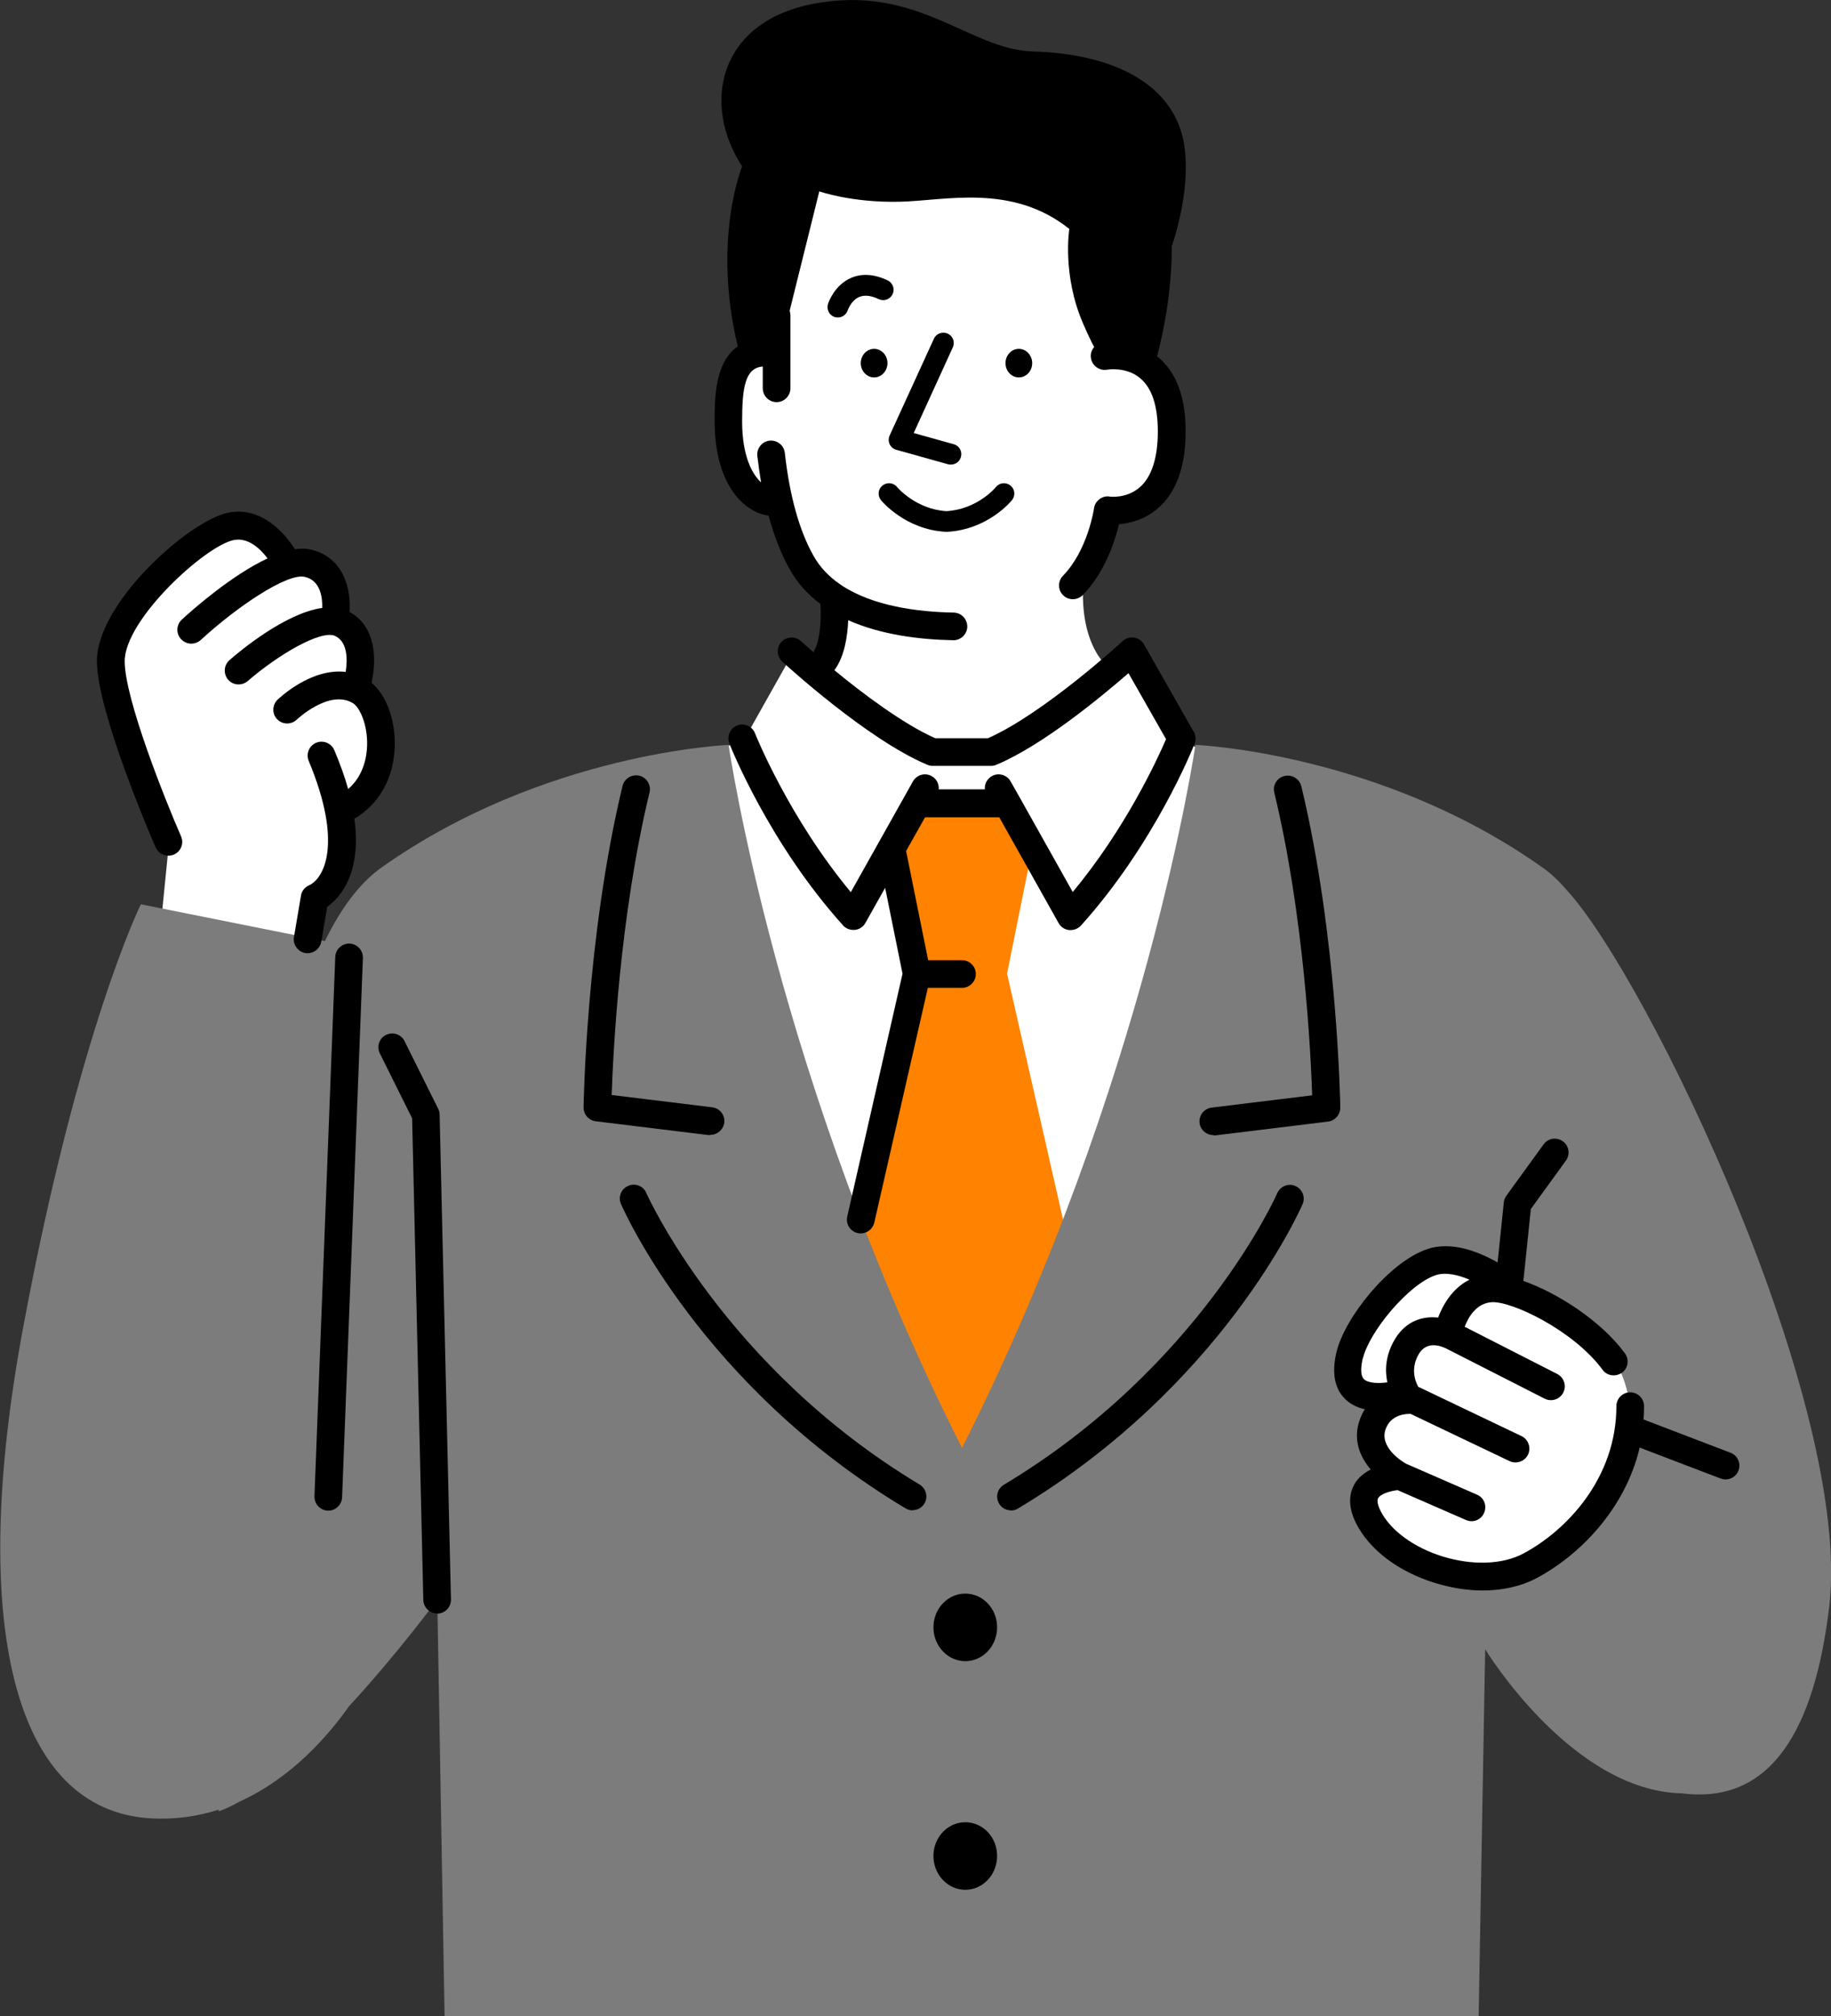 <?xml version="1.0" encoding="UTF-8"?><svg id="_レイヤー_2" xmlns="http://www.w3.org/2000/svg" viewBox="0 0 117.91 129.8"><rect x="0" y="0" width="117.91" height="129.8" fill="#333333" stroke="none"/><defs><style>.cls-1{fill:#fff;}.cls-2{fill:#7c7c7c;}.cls-3{fill:#ff8200;}</style></defs><g id="_レイヤー_1-2"><g><path class="cls-1" d="M10.88,54.28l-.6,6.02,9.38,1.02,.59-3.52s2.36-1.28,1.56-5.65c0,0,5.18-3.32,1.1-7.38,0,0,1.14-4.29-1.47-5.08,0,0,.47-4.46-3.07-3.39,0,0-.82-3.35-4.28-2.07-3.46,1.28-6.82,5.68-6.82,8.22s3.61,11.83,3.61,11.83Z"/><path class="cls-1" d="M62.95,10.47c-3.69-.83-9.94-1.24-11.49,.75-1.55,1.99-2.11,10.69-2.11,10.69,0,0-2.89,1.96-2.72,5.53,.18,3.57,2.45,4.88,3.46,4.91,0,0,.79,4.34,3.79,6.34,0,0,.12,2.61-1.49,4.54l-1.37-1.12-3.11,5.53-2.17,.81s1.2,18.2,4.05,24.23c2.85,6.03,9.68,12.55,17.88,10.62,8.2-1.93,10.38-34.42,10.38-34.42l-1.99-1.43-2.98-5.28-1.36,1.08s-2.29-1.25-1.95-5.93c0,0,1.19-1.94,1.69-4.64,0,0,3.85,.66,4.04-4.55,.19-5.22-3.17-5.22-3.17-5.22,0,0,1.43-10-9.38-12.43Z"/><polygon class="cls-3" points="66.48 54.61 64.85 62.68 68.45 78.49 69.77 98.13 52.91 96.94 54.5 81.9 59.56 62.68 57.14 55.04 59.56 51.7 64 51.7 66.48 54.61"/><path class="cls-2" d="M95.64,106.18s5.54,9.13,12.67,9.28c5.77,.74,8.54-4.15,9.48-11.97,1.56-12.9-11.63-40.47-16.92-46.21-.48-.56-.98-1.03-1.5-1.4-10.48-7.45-22.39-7.92-22.39-7.92,0,0-3.12,21.68-15.03,45.26-11.92-23.58-15.03-45.26-15.03-45.26,0,0-11.91,.47-22.39,7.92-1.37,.98-2.57,2.59-3.61,4.71l-11.85-2.37s-4.01,8.1-7.57,27.2c-3.56,19.1-.67,31.13,8.2,31.65,1.59,.09,3.05-.13,4.38-.56,0,.04,0,.07,0,.11,.43-.15,.87-.36,1.33-.62,3.42-1.54,5.81-4.36,7.06-6.14,3.18-3.45,5.69-6.87,5.69-6.87l.47,26.81H95.22l.42-23.62Z"/><path d="M57.15,23.38c0,.51-.39,.92-.86,.92s-.86-.41-.86-.92,.39-.92,.86-.92,.86,.41,.86,.92Z"/><path d="M64.75,23.38c0,.51,.39,.92,.86,.92s.86-.41,.86-.92-.39-.92-.86-.92-.86,.41-.86,.92Z"/><path d="M60.11,104.77c0,1.2,.92,2.18,2.05,2.18s2.05-.97,2.05-2.18-.92-2.17-2.05-2.17-2.05,.97-2.05,2.17Z"/><path d="M60.11,119.49c0,1.2,.92,2.18,2.05,2.18s2.05-.97,2.05-2.18-.92-2.17-2.05-2.17-2.05,.97-2.05,2.17Z"/><path d="M61.23,29.91c-.06,0-.12,0-.18-.02l-3.33-.93c-.19-.05-.34-.18-.43-.36-.08-.18-.08-.38,0-.56l2.85-6.23c.15-.34,.55-.48,.89-.33,.34,.15,.48,.55,.33,.88l-2.52,5.52,2.58,.72c.36,.1,.56,.47,.46,.82-.08,.3-.35,.49-.64,.49Z"/><path d="M60.95,34.24s-.02,0-.04,0c-2.61-.14-4.12-1.97-4.18-2.04-.23-.29-.19-.71,.1-.94,.29-.23,.71-.19,.94,.1,.01,.01,1.2,1.43,3.18,1.55,2-.12,3.17-1.53,3.18-1.55,.23-.29,.65-.33,.94-.1,.29,.23,.33,.65,.1,.94-.06,.08-1.57,1.9-4.18,2.04-.01,0-.02,0-.04,0Z"/><path d="M53.96,20.44c-.07,0-.14-.01-.21-.03-.35-.11-.54-.49-.43-.84,.04-.12,.41-1.2,1.47-1.67,.7-.31,1.5-.26,2.37,.15,.33,.16,.48,.55,.32,.89-.16,.33-.55,.48-.89,.32-.5-.24-.93-.28-1.26-.14-.52,.22-.74,.85-.74,.86-.09,.28-.36,.46-.63,.46Z"/><path class="cls-1" d="M96.39,82.32s-1.52-1.71-4.01-1.09c-2.49,.61-5.03,4-5.48,6.01-.46,2.01,2.23,3.12,2.23,3.12,0,0-2.03,1.5,.37,4.23,0,0-2.69,1.19-.95,3.79,1.74,2.61,7.78,4.9,12.3,.8,4.52-4.1,4.68-7.96,3.6-10.65-1.08-2.69-8.05-6.21-8.05-6.21Z"/><path d="M76.85,47.08l-3.18-5.59c-.13-.24-.37-.4-.64-.44-.27-.04-.54,.04-.74,.23-.05,.05-5.09,4.67-8.67,6.25h-3.39c-2.1-.93-4.7-2.9-6.5-4.38,.66-.89,.85-2.19,.89-3.22,2.13,.95,4.64,1.25,6.76,1.29,0,0,.01,0,.02,0,.48,0,.88-.39,.89-.87,0-.49-.38-.9-.87-.91-2.34-.04-5.18-.42-7.19-1.73-.04-.03-.08-.06-.13-.09-.7-.48-1.29-1.08-1.71-1.83-.92-1.63-1.54-3.86-1.85-6.63-.05-.49-.5-.84-.98-.79-.49,.05-.84,.5-.79,.98,.07,.59,.15,1.16,.24,1.71-.59-.55-1.22-1.73-1.22-3.93s.2-3.44,1.32-3.53c0,0,0,0,.01,0v1.4c0,.49,.4,.89,.89,.89s.89-.4,.89-.89v-4.7c0-.1-.02-.2-.05-.29l1.91-7.69s2.05,.73,5.12,.67c2.94-.05,7.26-1.22,10.98,1.75,0,0-.48,2.97,.9,6.12,.29,.67,.52,1.15,.7,1.48-.17,.2-.26,.47-.2,.75,.09,.48,.56,.8,1.04,.71,.01,0,1.21-.21,2.11,.54,.77,.63,1.15,1.79,1.15,3.45s-.39,2.91-1.16,3.58c-.85,.74-1.91,.61-1.94,.6-.23-.04-.47,.02-.66,.17-.19,.14-.32,.35-.35,.59,0,.03-.4,2.7-2,4.34-.34,.35-.34,.92,.02,1.26,.17,.17,.4,.25,.62,.25s.46-.09,.64-.27c1.42-1.46,2.07-3.47,2.33-4.56,.68-.06,1.64-.28,2.49-1.01,1.19-1.02,1.8-2.69,1.8-4.95s-.61-3.84-1.8-4.82c-.01-.01-.03-.02-.04-.03,.36-1.36,.95-4.02,.95-7.09,0,0,1.53-4.25,.61-7.35-.83-2.78-3.79-5.01-9.6-5.19-4.07-.13-7.42-4.38-14.17-3.05-6.05,1.2-7.12,6.46-4.51,10.45,0,0-1.94,4.71-.28,11.59-1.49,1.03-1.49,3.41-1.49,4.82,0,3.96,1.78,5.74,3.3,6.05,.06,.01,.11,.02,.17,.02,.36,1.32,.81,2.48,1.36,3.46,.51,.91,1.19,1.64,1.98,2.23,.06,.91,.01,2.37-.45,3.11-.49-.43-.79-.7-.8-.71-.36-.33-.93-.31-1.26,.05-.33,.36-.31,.93,.05,1.26,.22,.2,5.47,5.02,9.35,6.65,.11,.05,.23,.07,.34,.07h3.75c.12,0,.24-.02,.35-.07,3.01-1.26,6.84-4.45,8.51-5.9l2.42,4.25c-.57,1.32-2.62,5.77-6.01,9.84l-3.45-6.15s0,0,0,0l-.55-.97c-.24-.43-.78-.58-1.21-.34-.31,.18-.48,.51-.45,.85h-2.97c.03-.34-.14-.68-.45-.85-.43-.24-.97-.09-1.21,.34l-4,7.13c-4-4.81-6.15-10.17-6.17-10.23-.18-.46-.7-.68-1.15-.5-.46,.18-.68,.7-.5,1.16,.1,.26,2.57,6.44,7.32,11.71,.17,.19,.41,.29,.66,.29,.03,0,.07,0,.1,0,.29-.03,.54-.2,.68-.45l1.27-2.26,1.12,5.53-3.56,15.63c-.11,.48,.19,.96,.67,1.07,.07,.02,.13,.02,.2,.02,.41,0,.77-.28,.87-.69l3.45-15.12h2.2c.49,0,.89-.4,.89-.89s-.4-.89-.89-.89h-2.18l-1.42-7.03,1.22-2.17h4.78l3.82,6.81c.14,.25,.39,.42,.68,.45,.03,0,.07,0,.1,0,.25,0,.49-.11,.66-.29,4.75-5.27,7.22-11.45,7.32-11.71,.1-.25,.08-.53-.05-.77Z"/><path d="M58.77,97.24c-.16,0-.31-.04-.46-.13-13.1-7.85-18.11-19.11-18.32-19.59-.2-.45,.01-.98,.46-1.17,.45-.2,.98,0,1.17,.46,.05,.11,5.02,11.22,17.6,18.77,.42,.25,.56,.8,.31,1.22-.17,.28-.46,.43-.76,.43Z"/><path d="M45.74,73.08s-.07,0-.11,0l-7.27-.89c-.45-.06-.79-.44-.78-.9,0-.11,.17-11.01,2.51-20.69,.12-.48,.6-.77,1.08-.66,.48,.12,.77,.6,.66,1.07-1.93,7.99-2.35,16.83-2.44,19.49l6.47,.79c.49,.06,.84,.5,.78,.99-.06,.45-.44,.78-.88,.78Z"/><path d="M65.1,97.24c-.3,0-.6-.15-.76-.43-.25-.42-.12-.97,.31-1.22,12.61-7.56,17.56-18.66,17.6-18.77,.2-.45,.72-.66,1.17-.46,.45,.2,.66,.72,.46,1.17-.21,.48-5.22,11.73-18.32,19.59-.14,.09-.3,.13-.46,.13Z"/><path d="M78.13,73.08c-.44,0-.83-.33-.88-.78-.06-.49,.29-.93,.78-.99l6.47-.79c-.09-2.66-.51-11.51-2.44-19.49-.12-.48,.18-.96,.66-1.07,.47-.11,.96,.18,1.08,.66,2.34,9.68,2.51,20.58,2.51,20.69,0,.45-.33,.84-.78,.9l-7.27,.89s-.07,0-.11,0Z"/><path d="M21.14,97.26s-.02,0-.03,0c-.49-.02-.87-.43-.86-.92l1.34-34.73c.02-.49,.42-.87,.92-.86,.49,.02,.87,.43,.86,.92l-1.34,34.73c-.02,.48-.41,.86-.89,.86Z"/><path d="M23.93,43.93c.33-1.47,.29-3.59-1.42-4.53,.1-1.37-.31-3.52-2.51-4.02-.31-.07-.65-.07-1.01-.02-.59-.93-2.1-2.8-4.3-2.35-2.52,.51-8.45,5.81-8.45,9.55,0,3.3,3.63,11.64,3.78,12,.15,.33,.47,.53,.82,.53,.12,0,.24-.02,.36-.07,.45-.2,.66-.72,.46-1.17-1.01-2.31-3.63-8.85-3.63-11.28,0-2.69,5.19-7.43,7.02-7.8,.93-.19,1.72,.57,2.18,1.18-2.35,1.1-4.87,3.34-5.52,3.94-.36,.33-.39,.9-.05,1.26,.18,.19,.42,.29,.66,.29,.21,0,.43-.08,.6-.23,2.35-2.16,5.58-4.33,6.7-4.07,1.04,.23,1.15,1.38,1.13,2-2.37,.33-5.3,2.77-5.97,3.36-.37,.32-.41,.88-.09,1.26,.32,.37,.88,.41,1.26,.09,2-1.73,4.73-3.31,5.62-2.91,.83,.38,.81,1.54,.69,2.32-2.23-.27-4.28,1.69-4.39,1.79-.35,.34-.36,.91-.02,1.26,.34,.35,.91,.36,1.26,.02,.02-.02,2.12-1.99,3.63-1.05,.41,.25,.94,1.34,.9,2.73-.02,.72-.23,1.94-1.22,2.79-.22-.79-.52-1.62-.89-2.5-.19-.45-.71-.67-1.17-.48-.45,.19-.67,.71-.48,1.17,2.22,5.31,.98,7.56,.04,8-.29,.12-.49,.37-.54,.68l-.45,2.66c-.08,.49,.25,.94,.73,1.03,.05,0,.1,.01,.15,.01,.43,0,.8-.31,.88-.74l.38-2.25c.41-.29,1-.84,1.4-1.81,.44-1.07,.56-2.36,.35-3.86,1.59-.93,2.53-2.6,2.6-4.62,.06-1.7-.54-3.33-1.47-4.11Z"/><path d="M28.15,103.88c-.48,0-.88-.39-.89-.87l-.72-31.01-2.08-4.18c-.22-.44-.04-.98,.4-1.19,.44-.22,.98-.04,1.19,.4l2.17,4.36c.06,.12,.09,.25,.09,.38l.73,31.21c.01,.49-.38,.9-.87,.91,0,0-.01,0-.02,0Z"/><path d="M111.41,93.52l-5.57-2.13c.02-.28,.03-.57,.03-.86,0-.49-.4-.89-.89-.89s-.89,.4-.89,.89c0,4.66-3.23,8.02-5.99,9.49-1.35,.72-3.3,.78-5.23,.18-1.84-.58-3.33-1.67-3.96-2.91-.09-.18-.29-.62-.16-.84,.16-.27,.78-.46,1.25-.51l4.4,1.92c.45,.2,.98,0,1.17-.46,.2-.45,0-.98-.46-1.17l-4.56-1.99c-.22-.12-1.75-1.05-1.32-2.23,.33-.92,1.26-.99,1.61-.98l6.37,3.04c.44,.21,.98,.02,1.19-.42,.21-.44,.02-.98-.42-1.19l-6.53-3.12s-.07-.03-.11-.04c-.1-.17-.6-1.09,.04-2.15,.53-.86,1.46-.47,1.75-.33l6.34,3.23c.44,.22,.97,.05,1.2-.39,.22-.44,.05-.97-.39-1.2l-5.96-3.04c.22-.58,.72-1.5,1.72-1.58,1.28-.1,5.29,1.81,7.16,4.35,.17,.24,.44,.36,.72,.36,.18,0,.37-.06,.53-.17,.4-.29,.48-.85,.19-1.25-1.53-2.08-4.32-3.88-6.54-4.66l.48-4.63,2.26-3.12c.29-.4,.2-.96-.2-1.24-.4-.29-.96-.2-1.24,.2l-2.4,3.31c-.09,.13-.15,.28-.16,.43l-.4,3.86c-1.21-.69-2.97-1.39-4.53-.86-2.45,.83-5.3,4.39-5.84,6.61-.33,1.36-.13,2.39,.58,3.07,.36,.34,.79,.53,1.24,.63-.12,.19-.23,.41-.32,.66-.47,1.29,0,2.4,.7,3.22-.4,.21-.79,.5-1.04,.93-.29,.5-.51,1.34,.11,2.56,.86,1.68,2.69,3.07,5.02,3.8,1.06,.33,2.12,.5,3.12,.5,1.28,0,2.48-.27,3.48-.8,2.65-1.41,5.67-4.34,6.63-8.4l5.21,1.99c.11,.04,.21,.06,.32,.06,.36,0,.7-.22,.83-.57,.18-.46-.05-.97-.51-1.15Zm-23.64-6.08c.41-1.69,2.9-4.73,4.68-5.34,.63-.21,1.43-.03,2.18,.29-1.15,.57-1.74,1.7-2.02,2.44-.93-.1-2.03,.16-2.77,1.37-.64,1.06-.66,2.05-.5,2.8-.57,.08-1.22,.06-1.5-.2-.29-.28-.17-.97-.08-1.36Z"/></g></g></svg>